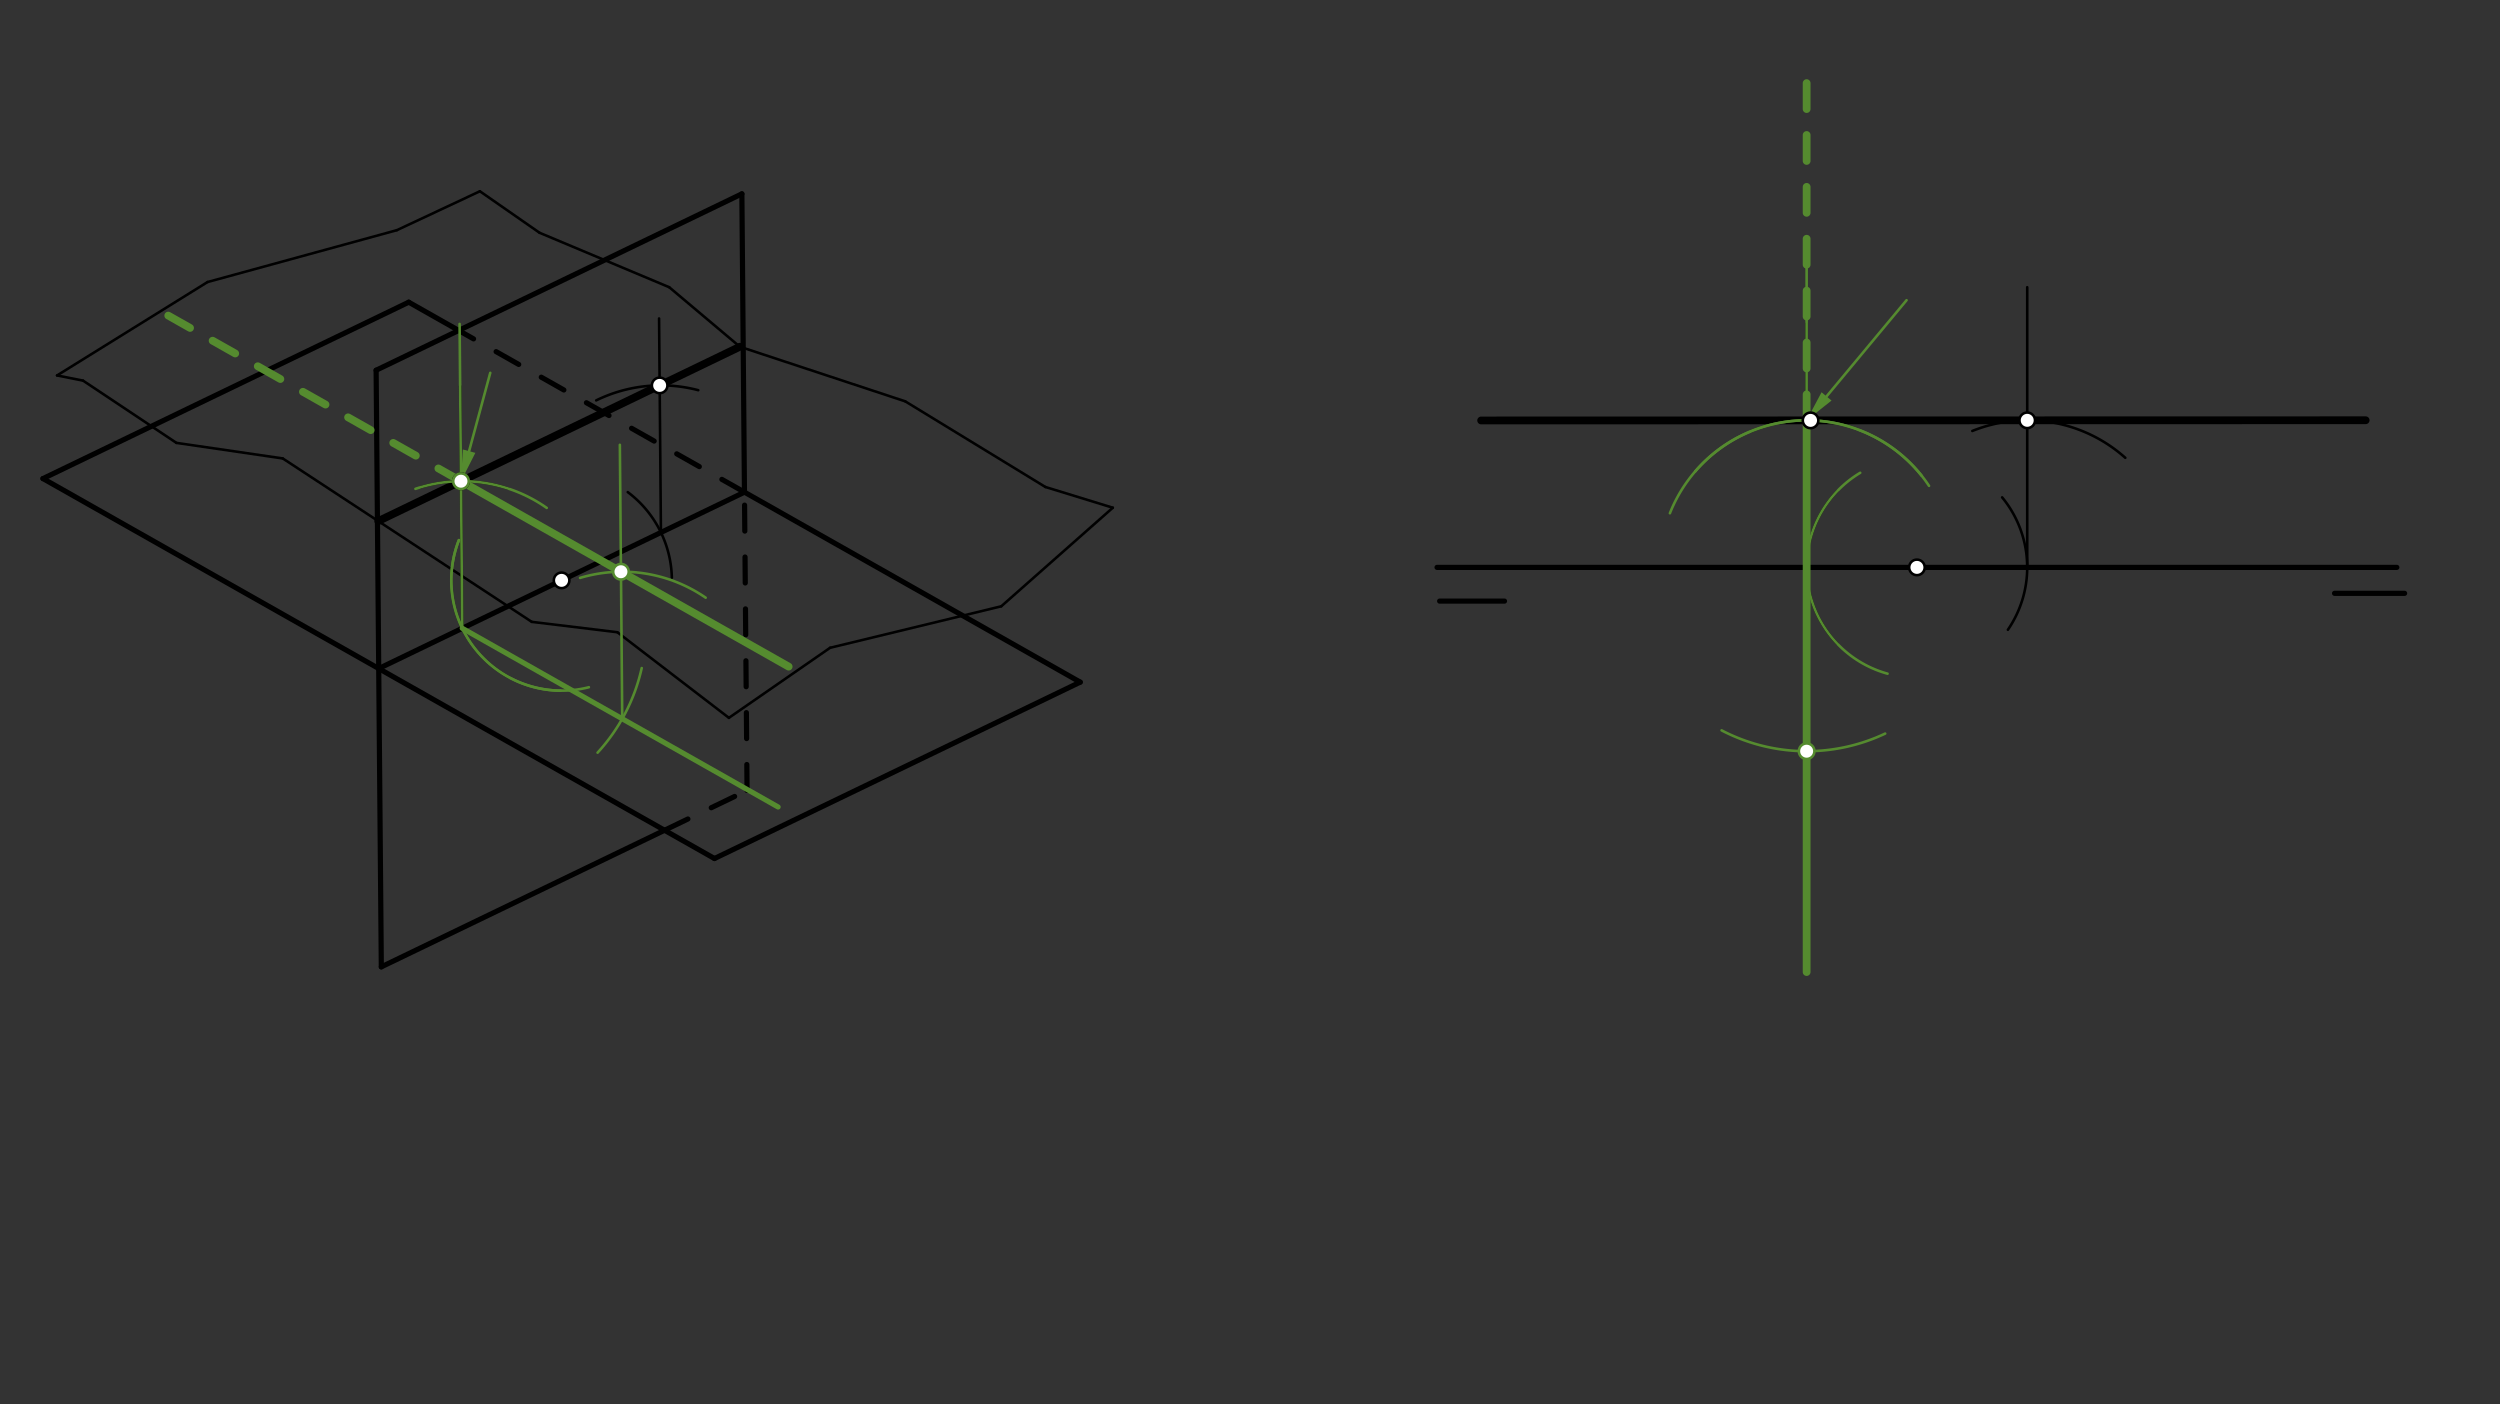 <svg xmlns="http://www.w3.org/2000/svg" class="svg--816" height="100%" preserveAspectRatio="xMidYMid meet" viewBox="0 0 963.78 541.417" width="100%"><rect x="0" y="0" width="963.78" height="541.417" fill="#333333" stroke="none"/><defs><marker id="marker-arrow" markerHeight="16" markerUnits="userSpaceOnUse" markerWidth="24" orient="auto-start-reverse" refX="24" refY="4" viewBox="0 0 24 8"><path d="M 0 0 L 24 4 L 0 8 z" stroke="inherit"></path></marker></defs><g class="aux-layer--949"></g><g class="main-layer--75a"><g class="element--733"><line stroke="#000000" stroke-dasharray="none" stroke-linecap="round" stroke-width="1" x1="147" x2="145" y1="372.734" y2="142.734"></line></g><g class="element--733"><line stroke="#000000" stroke-dasharray="none" stroke-linecap="round" stroke-width="1" x1="286" x2="145" y1="74.734" y2="142.734"></line></g><g class="element--733"><line stroke="#000000" stroke-dasharray="none" stroke-linecap="round" stroke-width="1" x1="146" x2="16.567" y1="257.734" y2="184.499"></line></g><g class="element--733"><line stroke="#000000" stroke-dasharray="none" stroke-linecap="round" stroke-width="2" x1="16.567" x2="157.567" y1="184.499" y2="116.499"></line></g><g class="element--733"><line stroke="#000000" stroke-dasharray="none" stroke-linecap="round" stroke-width="2" x1="157.567" x2="176.816" y1="116.499" y2="127.391"></line></g><g class="element--733"><line stroke="#000000" stroke-dasharray="none" stroke-linecap="round" stroke-width="2" x1="16.567" x2="275.433" y1="184.499" y2="330.969"></line></g><g class="element--733"><line stroke="#000000" stroke-dasharray="none" stroke-linecap="round" stroke-width="2" x1="275.433" x2="416.433" y1="330.969" y2="262.969"></line></g><g class="element--733"><line stroke="#000000" stroke-dasharray="none" stroke-linecap="round" stroke-width="2" x1="287" x2="416.433" y1="189.734" y2="262.969"></line></g><g class="element--733"><line stroke="#000000" stroke-dasharray="none" stroke-linecap="round" stroke-width="2" x1="146" x2="145" y1="257.734" y2="142.734"></line></g><g class="element--733"><line stroke="#000000" stroke-dasharray="none" stroke-linecap="round" stroke-width="2" x1="145" x2="286" y1="142.734" y2="74.734"></line></g><g class="element--733"><line stroke="#000000" stroke-dasharray="none" stroke-linecap="round" stroke-width="2" x1="286" x2="287" y1="74.734" y2="189.734"></line></g><g class="element--733"><line stroke="#000000" stroke-dasharray="none" stroke-linecap="round" stroke-width="2" x1="146" x2="287" y1="257.734" y2="189.734"></line></g><g class="element--733"><line stroke="#000000" stroke-dasharray="none" stroke-linecap="round" stroke-width="2" x1="146" x2="147" y1="257.734" y2="372.734"></line></g><g class="element--733"><line stroke="#000000" stroke-dasharray="none" stroke-linecap="round" stroke-width="2" x1="147" x2="256.184" y1="372.734" y2="320.078"></line></g><g class="element--733"><line stroke="#000000" stroke-dasharray="10" stroke-linecap="round" stroke-width="2" x1="256.184" x2="288" y1="320.078" y2="304.734"></line></g><g class="element--733"><line stroke="#000000" stroke-dasharray="10" stroke-linecap="round" stroke-width="2" x1="288" x2="287" y1="304.734" y2="189.734"></line></g><g class="element--733"><line stroke="#000000" stroke-dasharray="10" stroke-linecap="round" stroke-width="2" x1="287" x2="176.816" y1="189.734" y2="127.391"></line></g><g class="element--733"><line stroke="#000000" stroke-dasharray="none" stroke-linecap="round" stroke-width="2" x1="554" x2="924" y1="218.734" y2="218.734"></line></g><g class="element--733"><line stroke="#000000" stroke-dasharray="none" stroke-linecap="round" stroke-width="2" x1="555" x2="580" y1="231.734" y2="231.734"></line></g><g class="element--733"><line stroke="#000000" stroke-dasharray="none" stroke-linecap="round" stroke-width="2" x1="900" x2="927" y1="228.734" y2="228.734"></line></g><g class="element--733"><path d="M 242.012 189.719 A 42.52 42.52 0 0 1 259.007 222.71" fill="none" stroke="#000000" stroke-dasharray="none" stroke-linecap="round" stroke-width="1"></path></g><g class="element--733"><line stroke="#000000" stroke-dasharray="none" stroke-linecap="round" stroke-width="1" x1="254.799" x2="254.081" y1="205.264" y2="122.777"></line></g><g class="element--733"><path d="M 229.847 154.357 A 56.693 56.693 0 0 1 269.179 150.425" fill="none" stroke="#000000" stroke-dasharray="none" stroke-linecap="round" stroke-width="1"></path></g><g class="element--733"><path d="M 174.16 219.826 A 42.52 42.52 0 0 0 196.297 261.148" fill="none" stroke="#000000" stroke-dasharray="none" stroke-linecap="round" stroke-width="1"></path></g><g class="element--733"><line stroke="#000000" stroke-dasharray="none" stroke-linecap="round" stroke-width="1" x1="178.201" x2="177.39" y1="242.205" y2="148.844"></line></g><g class="element--733"><path d="M 162.261 187.799 A 56.693 56.693 0 0 1 196.102 188.412" fill="none" stroke="#000000" stroke-dasharray="none" stroke-linecap="round" stroke-width="1"></path></g><g class="element--733"><line stroke="#000000" stroke-dasharray="none" stroke-linecap="round" stroke-width="3" x1="177.709" x2="254.306" y1="185.514" y2="148.573"></line></g><g class="element--733"><line stroke="#000000" stroke-dasharray="none" stroke-linecap="round" stroke-width="3" x1="177.709" x2="145.818" y1="185.514" y2="200.894"></line></g><g class="element--733"><line stroke="#000000" stroke-dasharray="none" stroke-linecap="round" stroke-width="3" x1="254.306" x2="285.215" y1="148.573" y2="133.666"></line></g><g class="element--733"><line stroke="#000000" stroke-dasharray="none" stroke-linecap="round" stroke-width="1" x1="145.818" x2="109" y1="200.894" y2="176.734"></line></g><g class="element--733"><line stroke="#000000" stroke-dasharray="none" stroke-linecap="round" stroke-width="1" x1="109" x2="68" y1="176.734" y2="170.734"></line></g><g class="element--733"><line stroke="#000000" stroke-dasharray="none" stroke-linecap="round" stroke-width="1" x1="68" x2="32" y1="170.734" y2="146.734"></line></g><g class="element--733"><line stroke="#000000" stroke-dasharray="none" stroke-linecap="round" stroke-width="1" x1="32" x2="22" y1="146.734" y2="144.734"></line></g><g class="element--733"><line stroke="#000000" stroke-dasharray="none" stroke-linecap="round" stroke-width="1" x1="22" x2="80" y1="144.734" y2="108.734"></line></g><g class="element--733"><line stroke="#000000" stroke-dasharray="none" stroke-linecap="round" stroke-width="1" x1="80" x2="153" y1="108.734" y2="88.734"></line></g><g class="element--733"><line stroke="#000000" stroke-dasharray="none" stroke-linecap="round" stroke-width="1" x1="153" x2="185" y1="88.734" y2="73.734"></line></g><g class="element--733"><line stroke="#000000" stroke-dasharray="none" stroke-linecap="round" stroke-width="1" x1="185" x2="208" y1="73.734" y2="89.734"></line></g><g class="element--733"><line stroke="#000000" stroke-dasharray="none" stroke-linecap="round" stroke-width="1" x1="208" x2="258" y1="89.734" y2="110.734"></line></g><g class="element--733"><line stroke="#000000" stroke-dasharray="none" stroke-linecap="round" stroke-width="1" x1="258" x2="285.215" y1="110.734" y2="133.666"></line></g><g class="element--733"><line stroke="#000000" stroke-dasharray="none" stroke-linecap="round" stroke-width="1" x1="285.215" x2="349" y1="133.666" y2="154.734"></line></g><g class="element--733"><line stroke="#000000" stroke-dasharray="none" stroke-linecap="round" stroke-width="1" x1="349" x2="403" y1="154.734" y2="187.734"></line></g><g class="element--733"><line stroke="#000000" stroke-dasharray="none" stroke-linecap="round" stroke-width="1" x1="403" x2="429" y1="187.734" y2="195.734"></line></g><g class="element--733"><line stroke="#000000" stroke-dasharray="none" stroke-linecap="round" stroke-width="1" x1="429" x2="386" y1="195.734" y2="233.734"></line></g><g class="element--733"><line stroke="#000000" stroke-dasharray="none" stroke-linecap="round" stroke-width="1" x1="386" x2="320" y1="233.734" y2="249.734"></line></g><g class="element--733"><line stroke="#000000" stroke-dasharray="none" stroke-linecap="round" stroke-width="1" x1="320" x2="281" y1="249.734" y2="276.734"></line></g><g class="element--733"><line stroke="#000000" stroke-dasharray="none" stroke-linecap="round" stroke-width="1" x1="281" x2="238" y1="276.734" y2="243.734"></line></g><g class="element--733"><line stroke="#000000" stroke-dasharray="none" stroke-linecap="round" stroke-width="1" x1="238" x2="205" y1="243.734" y2="239.734"></line></g><g class="element--733"><line stroke="#000000" stroke-dasharray="none" stroke-linecap="round" stroke-width="1" x1="205" x2="145.504" y1="239.734" y2="200.688"></line></g><g class="element--733"><path d="M 176.905 208.236 A 42.52 42.52 0 0 0 216.12 266.252" fill="none" stroke="#558B2F" stroke-dasharray="none" stroke-linecap="round" stroke-width="1"></path></g><g class="element--733"><line stroke="#558B2F" stroke-dasharray="none" stroke-linecap="round" stroke-width="1" x1="178.201" x2="177.181" y1="242.205" y2="124.889"></line></g><g class="element--733"><path d="M 160.17 188.455 A 56.693 56.693 0 0 1 210.764 195.796" fill="none" stroke="#558B2F" stroke-dasharray="none" stroke-linecap="round" stroke-width="1"></path></g><g class="element--733"><path d="M 176.905 208.236 A 42.52 42.52 0 0 0 227.01 264.935" fill="none" stroke="#558B2F" stroke-dasharray="none" stroke-linecap="round" stroke-width="1"></path></g><g class="element--733"><line stroke="#558B2F" stroke-dasharray="none" stroke-linecap="round" stroke-width="1" x1="178.201" x2="299.964" y1="242.205" y2="311.1"></line></g><g class="element--733"><path d="M 230.376 290.161 A 70.866 70.866 0 0 0 247.387 257.548" fill="none" stroke="#558B2F" stroke-dasharray="none" stroke-linecap="round" stroke-width="1"></path></g><g class="element--733"><line stroke="#558B2F" stroke-dasharray="none" stroke-linecap="round" stroke-width="1" x1="239.879" x2="238.961" y1="277.103" y2="171.483"></line></g><g class="element--733"><path d="M 223.622 222.791 A 56.693 56.693 0 0 1 272.042 230.416" fill="none" stroke="#558B2F" stroke-dasharray="none" stroke-linecap="round" stroke-width="1"></path></g><g class="element--733"><line stroke="#558B2F" stroke-dasharray="none" stroke-linecap="round" stroke-width="3" x1="177.709" x2="239.386" y1="185.514" y2="220.412"></line></g><g class="element--733"><line stroke="#558B2F" stroke-dasharray="none" stroke-linecap="round" stroke-width="3" x1="239.386" x2="304.033" y1="220.412" y2="256.99"></line></g><g class="element--733"><line stroke="#558B2F" stroke-dasharray="10" stroke-linecap="round" stroke-width="3" x1="177.709" x2="64.867" y1="185.514" y2="121.667"></line></g><g class="element--733"><path d="M 771.856 191.745 A 42.52 42.52 0 0 1 774.067 242.78" fill="none" stroke="#000000" stroke-dasharray="none" stroke-linecap="round" stroke-width="1"></path></g><g class="element--733"><line stroke="#000000" stroke-dasharray="none" stroke-linecap="round" stroke-width="1" x1="781.52" x2="781.52" y1="218.734" y2="110.734"></line></g><g class="element--733"><path d="M 760.358 166.139 A 56.693 56.693 0 0 1 819.326 176.488" fill="none" stroke="#000000" stroke-dasharray="none" stroke-linecap="round" stroke-width="1"></path></g><g class="element--733"><path d="M 708.327 189.288 A 42.52 42.52 0 0 0 708.327 248.181" fill="none" stroke="#000000" stroke-dasharray="none" stroke-linecap="round" stroke-width="1"></path></g><g class="element--733"><line stroke="#000000" stroke-dasharray="none" stroke-linecap="round" stroke-width="1" x1="696.48" x2="696.48" y1="218.734" y2="124.734"></line></g><g class="element--733"><path d="M 674.943 166.292 A 56.693 56.693 0 0 1 716.407 165.659" fill="none" stroke="#000000" stroke-dasharray="none" stroke-linecap="round" stroke-width="1"></path></g><g class="element--733"><line stroke="#000000" stroke-dasharray="none" stroke-linecap="round" stroke-width="3" x1="697.991" x2="781.52" y1="162.062" y2="162.041"></line></g><g class="element--733"><line stroke="#000000" stroke-dasharray="none" stroke-linecap="round" stroke-width="3" x1="697.991" x2="570.998" y1="162.062" y2="162.092"></line></g><g class="element--733"><line stroke="#000000" stroke-dasharray="none" stroke-linecap="round" stroke-width="3" x1="781.492" x2="911.994" y1="162.041" y2="162.01"></line></g><g class="element--733"><path d="M 717.124 182.274 A 42.52 42.52 0 0 0 727.665 259.715" fill="none" stroke="#558B2F" stroke-dasharray="none" stroke-linecap="round" stroke-width="1"></path></g><g class="element--733"><line stroke="#558B2F" stroke-dasharray="none" stroke-linecap="round" stroke-width="1" x1="696.48" x2="696.48" y1="218.734" y2="93.734"></line></g><g class="element--733"><path d="M 653.522 181.739 A 56.693 56.693 0 0 1 743.66 187.299" fill="none" stroke="#558B2F" stroke-dasharray="none" stroke-linecap="round" stroke-width="1"></path></g><g class="element--733"><line stroke="#558B2F" stroke-dasharray="none" stroke-linecap="round" stroke-width="1" x1="696.48" x2="696.48" y1="218.734" y2="364.734"></line></g><g class="element--733"><path d="M 663.699 281.563 A 70.866 70.866 0 0 0 726.752 282.81" fill="none" stroke="#558B2F" stroke-dasharray="none" stroke-linecap="round" stroke-width="1"></path></g><g class="element--733"><path d="M 643.773 197.852 A 56.693 56.693 0 0 1 740.761 183.332" fill="none" stroke="#558B2F" stroke-dasharray="none" stroke-linecap="round" stroke-width="1"></path></g><g class="element--733"><line stroke="#558B2F" stroke-dasharray="none" stroke-linecap="round" stroke-width="3" x1="696.48" x2="696.48" y1="162.041" y2="374.734"></line></g><g class="element--733"><line stroke="#558B2F" stroke-dasharray="10" stroke-linecap="round" stroke-width="3" x1="696.48" x2="696.48" y1="162.041" y2="30.734"></line></g><g class="element--733"><line stroke="#558B2F" stroke-dasharray="none" stroke-linecap="round" stroke-width="1" x1="704.154" x2="735" y1="152.816" y2="115.734"></line><path d="M696.48,162.041 l12,2.5 l0,-5 z" fill="#558B2F" stroke="#558B2F" stroke-width="0" transform="rotate(309.755, 696.48, 162.041)"></path></g><g class="element--733"><line stroke="#558B2F" stroke-dasharray="none" stroke-linecap="round" stroke-width="1" x1="180.839" x2="189" y1="173.929" y2="143.734"></line><path d="M177.709,185.514 l12,2.5 l0,-5 z" fill="#558B2F" stroke="#558B2F" stroke-width="0" transform="rotate(285.124, 177.709, 185.514)"></path></g><g class="element--733"><line stroke="#558B2F" stroke-dasharray="none" stroke-linecap="round" stroke-width="2" x1="178.201" x2="299.964" y1="242.205" y2="311.1"></line></g><g class="element--733"><circle cx="216.5" cy="223.734" r="3" stroke="#000000" stroke-width="1" fill="#ffffff"></circle>}</g><g class="element--733"><circle cx="739" cy="218.734" r="3" stroke="#000000" stroke-width="1" fill="#ffffff"></circle>}</g><g class="element--733"><circle cx="254.306" cy="148.573" r="3" stroke="#000000" stroke-width="1" fill="#ffffff"></circle>}</g><g class="element--733"><circle cx="177.709" cy="185.514" r="3" stroke="#000000" stroke-width="1" fill="#ffffff"></circle>}</g><g class="element--733"><circle cx="177.709" cy="185.514" r="3" stroke="#558B2F" stroke-width="1" fill="#ffffff"></circle>}</g><g class="element--733"><circle cx="239.386" cy="220.412" r="3" stroke="#558B2F" stroke-width="1" fill="#ffffff"></circle>}</g><g class="element--733"><circle cx="781.52" cy="162.041" r="3" stroke="#000000" stroke-width="1" fill="#ffffff"></circle>}</g><g class="element--733"><circle cx="697.991" cy="162.062" r="3" stroke="#000000" stroke-width="1" fill="#ffffff"></circle>}</g><g class="element--733"><circle cx="696.48" cy="289.601" r="3" stroke="#558B2F" stroke-width="1" fill="#ffffff"></circle>}</g></g><g class="snaps-layer--ac6"></g><g class="temp-layer--52d"></g></svg>